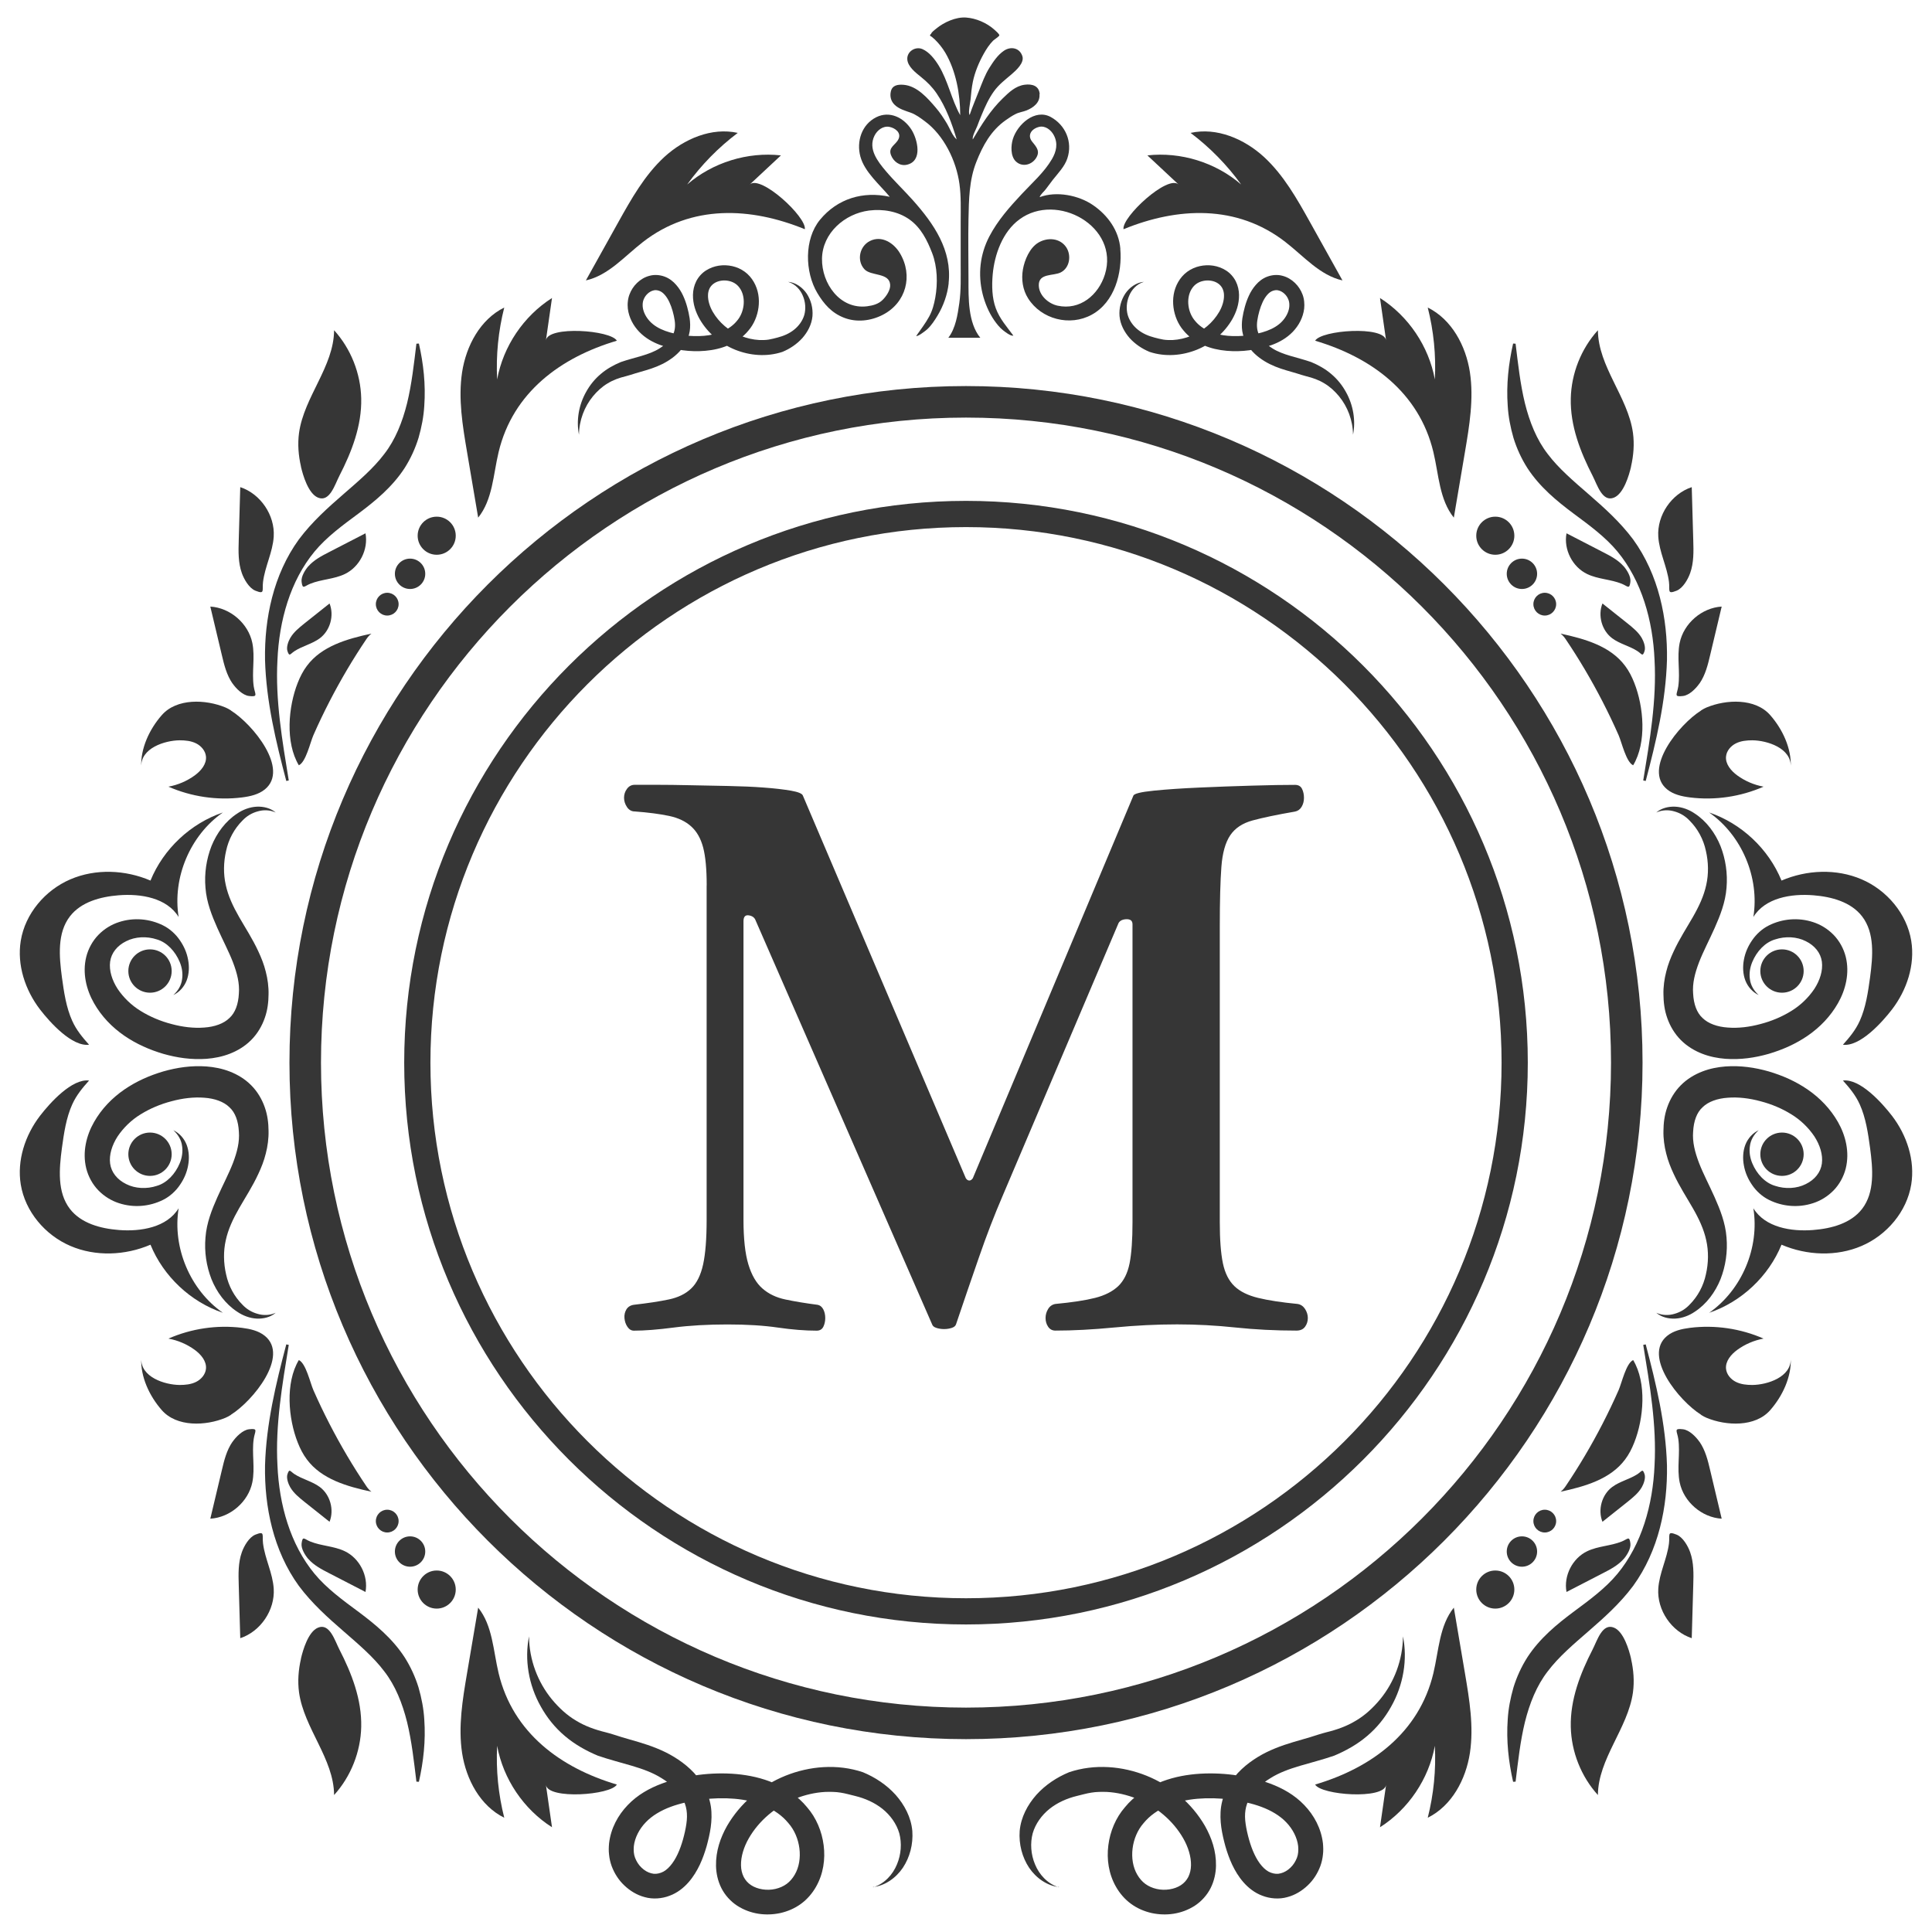 <?xml version="1.0" encoding="UTF-8"?>
<svg id="Layer_1" data-name="Layer 1" xmlns="http://www.w3.org/2000/svg" viewBox="0 0 280 280">
  <defs>
    <style>
      .cls-1 {
        fill: #363636;
      }
    </style>
  </defs>
  <path class="cls-1" d="m102.42,128.31c0-2.34-.17-4.17-.51-5.47-.34-1.3-.92-2.33-1.73-3.06-.81-.74-1.88-1.25-3.21-1.53-1.32-.28-2.99-.5-4.99-.65-.45,0-.82-.21-1.11-.63-.28-.42-.43-.87-.43-1.35s.14-.91.43-1.3c.28-.38.65-.58,1.11-.58h3.18c1.44,0,3.04.02,4.82.06,1.78.04,3.62.08,5.53.11,1.91.04,3.64.11,5.19.23,1.55.11,2.86.27,3.94.45,1.08.19,1.65.44,1.73.74l23.6,55.42c.15.23.32.34.51.34s.36-.11.51-.34l23.26-55.42c.08-.3,1.06-.55,2.95-.74,1.89-.19,4.09-.34,6.61-.45,2.51-.11,5.07-.21,7.66-.28,2.59-.08,4.66-.11,6.21-.11.49,0,.83.19,1.02.58.19.38.28.82.28,1.3s-.11.91-.34,1.3c-.23.38-.55.61-.96.69-2.61.45-4.65.88-6.13,1.28-1.48.4-2.56,1.12-3.26,2.16-.7,1.04-1.13,2.57-1.28,4.59-.15,2.02-.23,4.89-.23,8.59v42.88c0,2.53.15,4.52.45,5.96.3,1.44.86,2.54,1.67,3.32.81.78,1.96,1.34,3.43,1.7,1.47.36,3.38.65,5.73.88.45.07.81.32,1.08.73.26.41.4.85.4,1.31s-.13.89-.4,1.26c-.27.37-.68.56-1.25.56-3.06,0-6.01-.15-8.85-.45-2.84-.3-5.65-.45-8.45-.45-2.95,0-5.98.15-9.1.45-3.12.3-5.97.45-8.54.45-.45,0-.8-.19-1.05-.56-.25-.37-.37-.79-.37-1.26s.12-.9.37-1.31c.25-.41.6-.65,1.05-.73,2.42-.23,4.34-.52,5.76-.88,1.42-.36,2.53-.93,3.35-1.7.81-.78,1.36-1.88,1.65-3.32.28-1.44.42-3.43.42-5.96v-43.16c0-.53-.31-.77-.94-.74-.62.04-1.01.28-1.16.74l-16.73,39.37c-1.17,2.72-2.32,5.69-3.43,8.91-1.12,3.21-2.22,6.45-3.32,9.7-.08.23-.28.4-.62.51-.34.11-.71.17-1.11.17s-.77-.06-1.11-.17c-.34-.11-.55-.28-.62-.51l-25.58-58.54c-.15-.42-.48-.66-.99-.74-.51-.08-.77.21-.77.85v43.27c0,2.76.24,4.92.71,6.47.47,1.55,1.15,2.72,2.04,3.49.89.78,1.99,1.31,3.32,1.59,1.32.28,2.87.54,4.65.77.38.07.66.3.85.67.19.37.28.79.28,1.26s-.1.89-.28,1.26c-.19.37-.51.56-.96.56-1.7,0-3.58-.15-5.64-.45-2.06-.3-4.49-.45-7.29-.45s-5.51.15-7.8.45c-2.29.3-4.21.45-5.76.45-.38,0-.69-.19-.94-.56-.25-.37-.39-.79-.43-1.26-.04-.47.06-.88.28-1.26.23-.37.59-.6,1.08-.67,2-.23,3.69-.48,5.05-.77,1.36-.28,2.45-.81,3.26-1.59.81-.77,1.39-1.94,1.73-3.49.34-1.55.51-3.71.51-6.47v-48.44Z"/>
  <g>
    <path class="cls-1" d="m140,55.95c-54.07,0-98.05,43.99-98.05,98.05s43.99,98.05,98.05,98.05,98.05-43.99,98.05-98.05-43.99-98.05-98.05-98.05Zm0,191.53c-51.54,0-93.48-41.93-93.48-93.48s41.93-93.48,93.48-93.48,93.48,41.93,93.48,93.48-41.93,93.48-93.48,93.48Z"/>
    <path class="cls-1" d="m140,72.59c-44.89,0-81.42,36.52-81.42,81.42s36.52,81.42,81.42,81.42,81.42-36.52,81.42-81.42-36.52-81.42-81.42-81.42Zm0,159.04c-42.8,0-77.62-34.82-77.62-77.62s34.82-77.62,77.62-77.62,77.62,34.82,77.62,77.62-34.82,77.62-77.62,77.62Z"/>
    <g>
      <g>
        <path class="cls-1" d="m240.05,190.26c.86.39,1.8.4,2.63.15.85-.24,1.57-.68,2.16-1.3,1.22-1.21,2.04-2.76,2.39-4.41.38-1.64.41-3.36.05-4.95-.34-1.58-1.05-3.1-1.94-4.65-.88-1.54-1.93-3.13-2.78-4.97-.43-.92-.82-1.89-1.08-2.95-.27-1.03-.43-2.22-.4-3.3.01-1.1.14-2.26.55-3.41.4-1.15,1.06-2.28,1.97-3.19.9-.91,2-1.56,3.11-1.99,1.11-.43,2.24-.64,3.34-.73,2.2-.16,4.29.15,6.29.72,1.99.59,3.89,1.42,5.65,2.63,1.78,1.23,3.3,2.8,4.39,4.72,1.09,1.91,1.71,4.33,1.12,6.71-.3,1.19-.92,2.32-1.77,3.19-.85.87-1.88,1.49-2.96,1.84-2.16.71-4.47.49-6.41-.48-.97-.48-1.84-1.28-2.42-2.14-.6-.86-1.02-1.82-1.2-2.83-.19-1-.15-2.06.21-3.01.37-.95,1.08-1.71,1.93-2.11-.7.62-1.17,1.44-1.27,2.3-.13.85.02,1.71.34,2.48.64,1.55,1.86,2.86,3.31,3.28,1.46.49,3.14.41,4.44-.25,1.32-.64,2.17-1.72,2.34-2.97.17-1.29-.28-2.7-1.09-3.95-.84-1.25-2-2.38-3.33-3.19-1.35-.84-2.89-1.49-4.48-1.9-1.58-.43-3.22-.63-4.73-.51-1.51.1-2.84.57-3.66,1.38-.85.77-1.29,2.02-1.37,3.54-.12,1.48.25,2.95.86,4.55.61,1.57,1.47,3.19,2.26,4.96.78,1.76,1.56,3.7,1.72,5.82.18,2.08-.13,4.15-.87,6.05-.76,1.88-2.03,3.61-3.72,4.71-.82.57-1.84.95-2.83,1-.99.05-2.01-.21-2.73-.82Z"/>
        <circle class="cls-1" cx="216.71" cy="230.37" r="2.76"/>
        <circle class="cls-1" cx="220.57" cy="224.86" r="2.2"/>
        <circle class="cls-1" cx="223.88" cy="220.45" r="1.65"/>
        <path class="cls-1" d="m269.52,160.03c.9,2,1.21,4.2,1.51,6.37.4,3.02.69,6.39-1.16,8.8-1.62,2.1-4.43,2.85-7.07,3.06-3.24.26-6.99-.38-8.69-3.15.92,5.71-1.67,11.84-6.41,15.15,4.69-1.59,8.62-5.29,10.49-9.87,3.66,1.57,7.96,1.75,11.61.18,3.66-1.57,6.55-4.98,7.19-8.9.57-3.5-.63-7.14-2.79-9.96-1.44-1.87-4.63-5.42-7.11-5.11.93,1.03,1.85,2.14,2.43,3.44Z"/>
        <path class="cls-1" d="m153.49,273.49c-1.71-.18-3.32-1.29-4.34-2.8-1.01-1.52-1.51-3.41-1.37-5.34.18-1.98,1.13-3.77,2.42-5.23,1.31-1.45,2.96-2.54,4.75-3.28,3.7-1.24,7.73-.89,11.21.51,3.5,1.41,6.55,3.95,8.48,7.29.95,1.69,1.63,3.62,1.59,5.77-.02,1.07-.26,2.19-.77,3.21-.52,1.04-1.35,1.95-2.3,2.57-1.93,1.24-4.18,1.51-6.27,1.06-1.05-.24-2.07-.67-2.97-1.33-.92-.67-1.64-1.53-2.17-2.45-1.08-1.88-1.38-4.03-1.12-6.04.25-2,1.07-3.99,2.42-5.53,1.28-1.56,2.98-2.7,4.75-3.46,1.78-.77,3.64-1.16,5.47-1.33,1.84-.16,3.67-.11,5.47.12,1.79.24,3.56.6,5.34,1.26,1.77.66,3.52,1.62,4.95,3.12,1.4,1.46,2.44,3.35,2.7,5.53.05.54.07,1.1,0,1.65-.05.56-.19,1.14-.38,1.67-.4,1.06-1.01,2.02-1.83,2.79-.81.77-1.81,1.4-2.97,1.7-1.16.33-2.49.22-3.58-.2-1.13-.41-2.06-1.16-2.76-1.96-.71-.81-1.22-1.68-1.64-2.56-.41-.88-.72-1.77-.98-2.67-.24-.89-.45-1.75-.59-2.72-.13-.96-.18-1.99-.02-3.05.17-1.06.54-2.1,1.07-3.01,1.06-1.83,2.62-3.15,4.24-4.14,1.63-1,3.43-1.65,5.1-2.15l2.47-.72c.8-.25,1.57-.51,2.35-.71,1.56-.38,2.99-.89,4.3-1.69,1.33-.78,2.49-1.86,3.51-3.09,2.03-2.47,3.29-5.71,3.31-9.13.68,3.35.07,7.05-1.72,10.2-.88,1.58-2.04,3.04-3.48,4.25-1.43,1.22-3.12,2.16-4.78,2.85-3.4,1.17-6.71,1.66-9.22,3.25-1.27.77-2.36,1.75-3,2.87-.65,1.12-.82,2.32-.6,3.78.1.71.28,1.5.49,2.25.21.74.46,1.45.77,2.11.61,1.31,1.48,2.38,2.42,2.7.49.17.94.22,1.42.08.48-.12.98-.41,1.39-.81.42-.39.74-.91.94-1.43.2-.51.23-1.08.18-1.7-.14-1.21-.78-2.47-1.73-3.45-.92-.97-2.21-1.72-3.61-2.24-1.4-.52-2.99-.85-4.56-1.06-1.57-.2-3.15-.24-4.69-.11-3.07.26-6.03,1.36-7.8,3.52-1.77,2-2.2,5.31-.93,7.48.31.54.72,1.01,1.17,1.34.46.34,1.03.59,1.64.73,1.22.28,2.59.06,3.52-.55.47-.31.81-.7,1.06-1.17.25-.5.39-1.07.4-1.7.03-1.25-.41-2.67-1.13-3.92-1.47-2.56-3.91-4.62-6.71-5.73-1.4-.56-2.88-.91-4.37-.99-.74-.02-1.49-.02-2.22.1-.72.11-1.42.32-2.14.49-1.42.35-2.8.96-3.94,1.87-1.13.91-2.03,2.15-2.43,3.53-.38,1.42-.28,3.06.34,4.52.6,1.46,1.77,2.77,3.42,3.31Z"/>
        <path class="cls-1" d="m207.74,242.48c.78-3.26.86-6.88,2.96-9.49.54,3.17,1.08,6.33,1.61,9.5.65,3.83,1.3,7.73.72,11.57-.59,3.84-2.63,7.66-6.11,9.38.86-3.4,1.21-6.92,1.03-10.42-.88,4.8-3.83,9.18-7.95,11.8.29-2.04.59-4.08.88-6.13-.31,2.14-9.41,1.48-10.28-.06,8.11-2.4,15.07-7.47,17.14-16.15Z"/>
        <path class="cls-1" d="m238.51,194.84c1.5,5.7,2.91,11.5,3.08,17.54.05,3.02-.25,6.07-1.02,9.04-.77,2.97-2.03,5.87-3.89,8.43-3.84,5.13-9.22,8.19-12.37,12.37-1.61,2.07-2.63,4.64-3.31,7.37-.67,2.75-.99,5.66-1.35,8.62l-.36.02c-.66-2.92-1-5.94-.78-9.03.09-1.55.39-3.1.83-4.63.47-1.53,1.15-3.02,2.03-4.4,1.8-2.76,4.28-4.78,6.63-6.54,2.38-1.76,4.67-3.44,6.41-5.54,3.52-4.25,5.14-10.02,5.38-15.74.32-5.78-.69-11.63-1.64-17.44l.35-.07Z"/>
        <path class="cls-1" d="m236.38,240.4c.37,1.6.5,3.26.28,4.88-.73,5.22-5.04,9.59-5.08,14.87-2.43-2.68-3.85-6.26-3.93-9.88-.09-3.97,1.38-7.75,3.17-11.23.65-1.26,1.4-3.87,3.11-3.14,1.39.59,2.16,3.2,2.46,4.5Z"/>
        <path class="cls-1" d="m244.95,224.96c.54,1.51.5,3.15.45,4.75-.07,2.57-.15,5.14-.22,7.71-2.94-.97-5.04-4.07-4.85-7.16.14-2.27,1.27-4.33,1.55-6.58.15-1.25-.31-1.83,1.1-1.27.93.37,1.66,1.67,1.97,2.55Z"/>
        <path class="cls-1" d="m246.31,208.96c.85,1.23,1.21,2.71,1.55,4.16.55,2.33,1.11,4.65,1.66,6.98-2.88-.17-5.51-2.44-6.09-5.27-.42-2.07.1-4.2-.2-6.29-.17-1.16-.72-1.57.68-1.4.93.11,1.89,1.1,2.39,1.82Z"/>
        <path class="cls-1" d="m235.3,225.95c-.81.92-1.93,1.5-3.02,2.06-1.75.9-3.5,1.81-5.25,2.71-.44-2.34.86-4.89,3.01-5.91,1.57-.75,3.38-.75,4.99-1.4.89-.36,1.11-.88,1.26.27.1.76-.51,1.73-.98,2.27Z"/>
        <path class="cls-1" d="m237.92,215.57c-.49.84-1.27,1.46-2.02,2.07-1.22.97-2.44,1.94-3.66,2.91-.7-1.75-.09-3.93,1.42-5.05,1.11-.82,2.51-1.11,3.66-1.86.64-.42.73-.86,1.02.01.19.58-.13,1.42-.41,1.91Z"/>
        <path class="cls-1" d="m226.17,216.19c.28-.2.53-.5.72-.78,1.96-2.9,3.74-5.92,5.35-9.04.83-1.61,1.61-3.24,2.34-4.9.47-1.08,1.09-3.9,2.11-4.36,1.99,3.32,1.53,8.49.16,11.95-.34.87-.77,1.72-1.33,2.46-2.13,2.86-5.81,3.91-9.34,4.67Z"/>
        <path class="cls-1" d="m246.54,205.06c.28.17.54.32.79.42,2.84,1.18,7.06,1.37,9.23-1.12,1.77-2.02,3.09-4.8,2.97-7.53.13,2.77-3.44,3.87-5.56,3.89-.82,0-1.66-.08-2.4-.45-.73-.37-1.34-1.07-1.42-1.89-.11-1.11.73-2.09,1.63-2.75,1.13-.82,2.44-1.38,3.81-1.63-3.33-1.46-7.05-2.01-10.66-1.56-1.18.15-2.4.42-3.32,1.17-3.57,2.91,1.73,9.43,4.93,11.43Z"/>
        <circle class="cls-1" cx="258.26" cy="167.28" r="3.14"/>
        <path class="cls-1" d="m39.95,190.26c-.86.39-1.8.4-2.63.15-.85-.24-1.57-.68-2.16-1.3-1.22-1.21-2.04-2.76-2.39-4.41-.38-1.64-.41-3.36-.05-4.95.34-1.58,1.05-3.1,1.94-4.65.88-1.54,1.93-3.13,2.78-4.97.43-.92.82-1.89,1.08-2.95.27-1.03.43-2.22.4-3.3-.01-1.1-.14-2.26-.55-3.41-.4-1.15-1.06-2.28-1.97-3.19-.9-.91-2-1.56-3.11-1.99-1.11-.43-2.24-.64-3.34-.73-2.2-.16-4.29.15-6.29.72-1.99.59-3.89,1.42-5.65,2.63-1.78,1.23-3.3,2.8-4.39,4.72-1.09,1.91-1.71,4.33-1.12,6.71.3,1.19.92,2.32,1.77,3.19.85.87,1.88,1.49,2.96,1.84,2.16.71,4.47.49,6.41-.48.97-.48,1.84-1.28,2.42-2.14.6-.86,1.02-1.82,1.2-2.83.19-1,.15-2.06-.21-3.01-.37-.95-1.08-1.71-1.93-2.11.7.62,1.17,1.44,1.27,2.3.13.85-.02,1.71-.34,2.48-.64,1.55-1.86,2.86-3.31,3.28-1.46.49-3.14.41-4.44-.25-1.32-.64-2.17-1.72-2.34-2.97-.17-1.29.28-2.7,1.09-3.95.84-1.25,2-2.38,3.33-3.19,1.35-.84,2.89-1.49,4.48-1.9,1.58-.43,3.22-.63,4.73-.51,1.51.1,2.84.57,3.66,1.38.85.77,1.29,2.02,1.37,3.54.12,1.48-.25,2.95-.86,4.55-.61,1.57-1.47,3.19-2.26,4.96-.78,1.76-1.56,3.7-1.72,5.82-.18,2.08.13,4.15.87,6.05.76,1.88,2.03,3.61,3.72,4.71.82.57,1.84.95,2.83,1,.99.05,2.01-.21,2.73-.82Z"/>
        <circle class="cls-1" cx="63.29" cy="230.37" r="2.76"/>
        <circle class="cls-1" cx="59.43" cy="224.86" r="2.2"/>
        <circle class="cls-1" cx="56.12" cy="220.45" r="1.65"/>
        <path class="cls-1" d="m10.48,160.03c-.9,2-1.21,4.2-1.51,6.37-.4,3.02-.69,6.39,1.16,8.8,1.62,2.1,4.43,2.85,7.07,3.06,3.24.26,6.99-.38,8.69-3.15-.92,5.71,1.67,11.84,6.41,15.15-4.69-1.59-8.62-5.29-10.49-9.87-3.66,1.57-7.96,1.75-11.61.18-3.66-1.57-6.55-4.98-7.19-8.9-.57-3.5.63-7.14,2.79-9.96,1.44-1.87,4.63-5.42,7.11-5.11-.93,1.03-1.85,2.14-2.43,3.44Z"/>
        <path class="cls-1" d="m126.51,273.49c1.71-.18,3.32-1.29,4.34-2.8,1.01-1.52,1.51-3.41,1.37-5.34-.18-1.98-1.13-3.77-2.42-5.23-1.31-1.45-2.96-2.54-4.75-3.28-3.7-1.24-7.73-.89-11.21.51-3.5,1.41-6.55,3.95-8.48,7.29-.95,1.69-1.63,3.62-1.59,5.77.02,1.07.26,2.19.77,3.21.52,1.04,1.35,1.95,2.3,2.57,1.93,1.24,4.18,1.51,6.27,1.06,1.05-.24,2.07-.67,2.97-1.33.92-.67,1.64-1.53,2.17-2.45,1.08-1.88,1.38-4.03,1.12-6.04-.25-2-1.07-3.99-2.42-5.53-1.28-1.56-2.98-2.7-4.75-3.46-1.78-.77-3.64-1.16-5.47-1.33-1.84-.16-3.67-.11-5.47.12-1.79.24-3.56.6-5.34,1.26-1.77.66-3.52,1.62-4.95,3.12-1.4,1.46-2.44,3.35-2.7,5.53-.05.54-.07,1.1,0,1.65.05.56.19,1.14.38,1.67.4,1.06,1.01,2.02,1.83,2.79.81.77,1.81,1.4,2.97,1.7,1.16.33,2.49.22,3.58-.2,1.13-.41,2.06-1.16,2.76-1.96.71-.81,1.22-1.68,1.64-2.56.41-.88.72-1.77.98-2.67.24-.89.45-1.75.59-2.72.13-.96.18-1.99.02-3.05-.17-1.06-.54-2.1-1.07-3.01-1.06-1.83-2.62-3.15-4.24-4.14-1.63-1-3.43-1.65-5.1-2.15l-2.47-.72c-.8-.25-1.57-.51-2.35-.71-1.56-.38-2.99-.89-4.3-1.69-1.33-.78-2.49-1.86-3.51-3.09-2.03-2.47-3.29-5.71-3.31-9.13-.68,3.35-.07,7.05,1.72,10.2.88,1.58,2.04,3.04,3.48,4.25,1.43,1.22,3.12,2.16,4.78,2.85,3.4,1.17,6.71,1.66,9.22,3.25,1.27.77,2.36,1.75,3,2.87.65,1.12.82,2.32.6,3.78-.1.71-.28,1.5-.49,2.25-.21.74-.46,1.45-.77,2.11-.61,1.31-1.48,2.38-2.42,2.7-.49.17-.94.22-1.42.08-.48-.12-.98-.41-1.39-.81-.42-.39-.74-.91-.94-1.43-.2-.51-.23-1.08-.18-1.7.14-1.21.78-2.47,1.73-3.45.92-.97,2.21-1.72,3.61-2.24,1.4-.52,2.99-.85,4.56-1.06,1.57-.2,3.15-.24,4.69-.11,3.07.26,6.03,1.36,7.8,3.52,1.77,2,2.2,5.31.93,7.48-.31.54-.72,1.01-1.17,1.34-.46.34-1.03.59-1.64.73-1.22.28-2.59.06-3.52-.55-.47-.31-.81-.7-1.06-1.17-.25-.5-.39-1.07-.4-1.7-.03-1.25.41-2.67,1.13-3.92,1.47-2.56,3.91-4.62,6.71-5.73,1.4-.56,2.88-.91,4.37-.99.74-.02,1.49-.02,2.22.1.72.11,1.42.32,2.14.49,1.42.35,2.8.96,3.94,1.87,1.13.91,2.03,2.15,2.43,3.53.38,1.42.28,3.06-.34,4.52-.6,1.46-1.77,2.77-3.42,3.31Z"/>
        <path class="cls-1" d="m72.26,242.48c-.78-3.26-.86-6.88-2.96-9.49-.54,3.17-1.08,6.33-1.61,9.5-.65,3.83-1.3,7.73-.72,11.57.59,3.84,2.63,7.66,6.11,9.38-.86-3.4-1.21-6.92-1.03-10.42.88,4.8,3.83,9.18,7.95,11.8-.29-2.04-.59-4.08-.88-6.13.31,2.14,9.41,1.48,10.28-.06-8.11-2.4-15.07-7.47-17.14-16.15Z"/>
        <path class="cls-1" d="m41.49,194.84c-1.5,5.7-2.91,11.5-3.08,17.54-.05,3.02.25,6.07,1.02,9.04.77,2.97,2.03,5.87,3.89,8.43,3.84,5.13,9.22,8.19,12.37,12.37,1.61,2.07,2.63,4.64,3.31,7.37.67,2.75.99,5.66,1.35,8.62l.36.02c.66-2.92,1-5.94.78-9.03-.09-1.55-.39-3.1-.83-4.63-.47-1.53-1.15-3.02-2.03-4.4-1.8-2.76-4.28-4.78-6.63-6.54-2.38-1.76-4.67-3.44-6.41-5.54-3.52-4.25-5.14-10.02-5.38-15.74-.32-5.78.69-11.63,1.64-17.44l-.35-.07Z"/>
        <path class="cls-1" d="m43.62,240.4c-.37,1.6-.5,3.26-.28,4.88.73,5.22,5.04,9.59,5.08,14.87,2.43-2.68,3.85-6.26,3.93-9.88.09-3.97-1.38-7.75-3.17-11.23-.65-1.26-1.4-3.87-3.11-3.14-1.39.59-2.16,3.2-2.46,4.5Z"/>
        <path class="cls-1" d="m35.05,224.96c-.54,1.51-.5,3.15-.45,4.75.07,2.57.15,5.14.22,7.71,2.94-.97,5.04-4.07,4.85-7.16-.14-2.27-1.27-4.33-1.55-6.58-.15-1.25.31-1.83-1.1-1.27-.93.37-1.66,1.67-1.97,2.55Z"/>
        <path class="cls-1" d="m33.69,208.96c-.85,1.23-1.21,2.71-1.55,4.16-.55,2.33-1.11,4.65-1.66,6.98,2.88-.17,5.51-2.44,6.09-5.27.42-2.07-.1-4.2.2-6.29.17-1.16.72-1.57-.68-1.4-.93.11-1.89,1.1-2.39,1.82Z"/>
        <path class="cls-1" d="m44.7,225.95c.81.92,1.93,1.5,3.02,2.06,1.75.9,3.5,1.81,5.25,2.71.44-2.34-.86-4.89-3.01-5.91-1.57-.75-3.38-.75-4.99-1.4-.89-.36-1.11-.88-1.26.27-.1.76.51,1.73.98,2.27Z"/>
        <path class="cls-1" d="m42.08,215.57c.49.84,1.27,1.46,2.02,2.07,1.22.97,2.44,1.94,3.66,2.91.7-1.75.09-3.93-1.42-5.05-1.11-.82-2.51-1.11-3.66-1.86-.64-.42-.73-.86-1.02.01-.19.58.13,1.42.41,1.91Z"/>
        <path class="cls-1" d="m53.83,216.19c-.28-.2-.53-.5-.72-.78-1.96-2.9-3.74-5.92-5.35-9.04-.83-1.61-1.61-3.24-2.34-4.9-.47-1.08-1.09-3.9-2.11-4.36-1.99,3.32-1.53,8.49-.16,11.95.34.87.77,1.72,1.33,2.46,2.13,2.86,5.81,3.91,9.34,4.67Z"/>
        <path class="cls-1" d="m33.46,205.06c-.28.17-.54.32-.79.42-2.84,1.18-7.06,1.37-9.23-1.12-1.77-2.02-3.09-4.8-2.97-7.53-.13,2.77,3.44,3.87,5.56,3.89.82,0,1.66-.08,2.4-.45.73-.37,1.34-1.07,1.42-1.89.11-1.11-.73-2.09-1.63-2.75-1.13-.82-2.44-1.38-3.81-1.63,3.33-1.46,7.05-2.01,10.66-1.56,1.18.15,2.4.42,3.32,1.17,3.57,2.91-1.73,9.43-4.93,11.43Z"/>
        <circle class="cls-1" cx="21.74" cy="167.28" r="3.14"/>
        <path class="cls-1" d="m240.05,117.75c.86-.39,1.8-.4,2.63-.15.85.24,1.57.68,2.16,1.3,1.22,1.21,2.04,2.76,2.39,4.41.38,1.64.41,3.36.05,4.95-.34,1.58-1.05,3.1-1.94,4.65-.88,1.54-1.93,3.13-2.78,4.97-.43.92-.82,1.89-1.08,2.95-.27,1.03-.43,2.22-.4,3.3.01,1.1.14,2.26.55,3.41.4,1.15,1.06,2.28,1.97,3.19.9.91,2,1.56,3.11,1.99,1.11.43,2.24.64,3.34.73,2.2.16,4.29-.15,6.29-.72,1.99-.59,3.89-1.42,5.65-2.63,1.78-1.23,3.3-2.8,4.39-4.72,1.09-1.91,1.71-4.33,1.12-6.71-.3-1.19-.92-2.32-1.77-3.19-.85-.87-1.88-1.49-2.96-1.84-2.16-.71-4.47-.49-6.41.48-.97.48-1.84,1.28-2.42,2.14-.6.86-1.02,1.82-1.2,2.83-.19,1-.15,2.06.21,3.01.37.95,1.08,1.71,1.93,2.11-.7-.62-1.17-1.44-1.27-2.3-.13-.85.02-1.71.34-2.48.64-1.55,1.86-2.86,3.31-3.28,1.46-.49,3.14-.41,4.44.25,1.32.64,2.17,1.72,2.34,2.97.17,1.29-.28,2.7-1.09,3.95-.84,1.25-2,2.38-3.33,3.19-1.35.84-2.89,1.49-4.48,1.9-1.58.43-3.22.63-4.73.51-1.51-.1-2.84-.57-3.66-1.38-.85-.77-1.29-2.02-1.37-3.54-.12-1.48.25-2.95.86-4.55.61-1.57,1.47-3.19,2.26-4.96.78-1.76,1.56-3.7,1.72-5.82.18-2.08-.13-4.15-.87-6.05-.76-1.88-2.03-3.61-3.72-4.71-.82-.57-1.84-.95-2.83-1-.99-.05-2.01.21-2.73.82Z"/>
        <circle class="cls-1" cx="216.71" cy="77.64" r="2.76"/>
        <circle class="cls-1" cx="220.57" cy="83.16" r="2.2"/>
        <circle class="cls-1" cx="223.88" cy="87.56" r="1.65"/>
        <path class="cls-1" d="m269.52,147.98c.9-2,1.21-4.2,1.51-6.37.4-3.02.69-6.39-1.16-8.8-1.62-2.1-4.43-2.85-7.07-3.06-3.24-.26-6.99.38-8.69,3.15.92-5.71-1.67-11.84-6.41-15.15,4.69,1.59,8.62,5.29,10.49,9.87,3.66-1.57,7.96-1.75,11.61-.18,3.66,1.57,6.55,4.98,7.19,8.9.57,3.5-.63,7.14-2.79,9.96-1.44,1.87-4.63,5.42-7.11,5.11.93-1.03,1.85-2.14,2.43-3.44Z"/>
        <path class="cls-1" d="m165.72,40.85c-1.04.11-2.02.79-2.64,1.71-.61.93-.92,2.07-.83,3.25.11,1.21.69,2.3,1.47,3.19.8.88,1.8,1.55,2.89,2,2.26.75,4.71.54,6.83-.31,2.13-.86,3.99-2.41,5.16-4.44.58-1.03.99-2.2.97-3.52-.01-.65-.16-1.34-.47-1.96-.32-.63-.82-1.19-1.4-1.56-1.17-.75-2.55-.92-3.82-.64-.64.14-1.26.41-1.81.81-.56.41-1,.93-1.32,1.49-.66,1.14-.84,2.45-.68,3.68.16,1.22.65,2.43,1.47,3.37.78.95,1.81,1.65,2.89,2.11,1.08.47,2.21.71,3.33.81,1.12.1,2.24.07,3.33-.08,1.09-.15,2.17-.37,3.25-.77,1.08-.4,2.14-.99,3.02-1.9.85-.89,1.49-2.04,1.65-3.37.03-.33.04-.67,0-1-.03-.34-.11-.7-.23-1.02-.24-.65-.62-1.23-1.11-1.7-.49-.47-1.1-.85-1.81-1.03-.71-.2-1.51-.13-2.18.12-.69.25-1.26.71-1.68,1.2-.43.49-.75,1.02-1,1.56-.25.54-.44,1.08-.59,1.63-.15.54-.27,1.07-.36,1.66-.08.58-.11,1.21-.01,1.86.11.65.33,1.28.65,1.83.65,1.12,1.6,1.92,2.58,2.52.99.61,2.09,1.01,3.1,1.31l1.51.44c.49.15.96.31,1.43.43.95.23,1.82.54,2.62,1.03.81.48,1.52,1.13,2.14,1.88,1.23,1.5,2,3.48,2.02,5.56.41-2.04.04-4.3-1.04-6.21-.53-.96-1.24-1.85-2.12-2.59-.87-.75-1.9-1.31-2.91-1.73-2.07-.71-4.09-1.01-5.61-1.98-.77-.47-1.43-1.06-1.82-1.75-.4-.68-.5-1.41-.37-2.3.06-.43.17-.91.3-1.37.13-.45.28-.88.47-1.28.37-.8.9-1.45,1.47-1.64.3-.1.57-.14.86-.05.29.07.6.25.85.49.26.24.45.55.57.87.12.31.14.66.11,1.03-.08.74-.48,1.5-1.05,2.1-.56.59-1.34,1.05-2.2,1.36-.86.32-1.82.52-2.77.65-.95.12-1.92.15-2.86.07-1.87-.16-3.67-.83-4.75-2.14-1.08-1.22-1.34-3.23-.57-4.56.19-.33.44-.62.71-.81.28-.21.63-.36,1-.44.74-.17,1.58-.04,2.14.34.29.19.49.42.65.71.15.3.24.65.24,1.03.02.76-.25,1.63-.69,2.39-.9,1.56-2.38,2.81-4.08,3.49-.85.34-1.75.55-2.66.6-.45.01-.91.01-1.35-.06-.44-.07-.87-.19-1.3-.3-.86-.22-1.71-.58-2.4-1.14-.69-.55-1.24-1.31-1.48-2.15-.23-.86-.17-1.86.21-2.75.36-.89,1.08-1.69,2.08-2.01Z"/>
        <path class="cls-1" d="m207.74,65.53c.78,3.26.86,6.88,2.96,9.49.54-3.17,1.08-6.33,1.61-9.5.65-3.83,1.3-7.73.72-11.57-.59-3.84-2.63-7.66-6.11-9.38.86,3.4,1.21,6.92,1.03,10.42-.88-4.8-3.83-9.18-7.95-11.8.29,2.04.59,4.08.88,6.13-.31-2.14-9.41-1.48-10.28.06,8.11,2.4,15.07,7.47,17.14,16.15Z"/>
        <path class="cls-1" d="m238.51,113.18c1.5-5.7,2.91-11.5,3.08-17.54.05-3.02-.25-6.07-1.02-9.04-.77-2.97-2.03-5.87-3.89-8.43-3.84-5.13-9.22-8.19-12.37-12.37-1.61-2.07-2.63-4.64-3.31-7.37-.67-2.75-.99-5.66-1.35-8.62l-.36-.02c-.66,2.92-1,5.94-.78,9.03.09,1.55.39,3.1.83,4.63.47,1.53,1.15,3.02,2.03,4.4,1.8,2.76,4.28,4.78,6.63,6.54,2.38,1.76,4.67,3.44,6.41,5.54,3.52,4.25,5.14,10.02,5.38,15.74.32,5.78-.69,11.63-1.64,17.44l.35.07Z"/>
        <path class="cls-1" d="m236.38,67.61c.37-1.6.5-3.26.28-4.88-.73-5.22-5.04-9.59-5.08-14.87-2.43,2.68-3.85,6.26-3.93,9.88-.09,3.97,1.38,7.75,3.17,11.23.65,1.26,1.4,3.87,3.11,3.14,1.39-.59,2.16-3.2,2.46-4.5Z"/>
        <path class="cls-1" d="m244.95,83.06c.54-1.51.5-3.15.45-4.75-.07-2.57-.15-5.14-.22-7.71-2.94.97-5.04,4.07-4.85,7.16.14,2.27,1.27,4.33,1.55,6.58.15,1.25-.31,1.83,1.1,1.27.93-.37,1.66-1.67,1.97-2.55Z"/>
        <path class="cls-1" d="m246.31,99.05c.85-1.23,1.21-2.71,1.55-4.16.55-2.33,1.11-4.65,1.66-6.98-2.88.17-5.51,2.44-6.09,5.27-.42,2.07.1,4.2-.2,6.29-.17,1.16-.72,1.57.68,1.4.93-.11,1.89-1.1,2.39-1.82Z"/>
        <path class="cls-1" d="m235.3,82.06c-.81-.92-1.93-1.5-3.02-2.06-1.75-.9-3.5-1.81-5.25-2.71-.44,2.34.86,4.89,3.01,5.91,1.57.75,3.38.75,4.99,1.4.89.36,1.11.88,1.26-.27.1-.76-.51-1.73-.98-2.27Z"/>
        <path class="cls-1" d="m237.92,92.44c-.49-.84-1.27-1.46-2.02-2.07-1.22-.97-2.44-1.94-3.66-2.91-.7,1.75-.09,3.93,1.42,5.05,1.11.82,2.51,1.11,3.66,1.86.64.42.73.86,1.02-.01.19-.58-.13-1.42-.41-1.91Z"/>
        <path class="cls-1" d="m226.17,91.83c.28.2.53.5.72.78,1.96,2.9,3.74,5.92,5.35,9.04.83,1.61,1.61,3.24,2.34,4.9.47,1.08,1.09,3.9,2.11,4.36,1.99-3.32,1.53-8.49.16-11.95-.34-.87-.77-1.72-1.33-2.46-2.13-2.86-5.81-3.91-9.34-4.67Z"/>
        <path class="cls-1" d="m246.54,102.95c.28-.17.54-.32.79-.42,2.84-1.18,7.06-1.37,9.23,1.12,1.77,2.02,3.09,4.8,2.97,7.53.13-2.77-3.44-3.87-5.56-3.89-.82,0-1.66.08-2.4.45-.73.37-1.34,1.07-1.42,1.89-.11,1.11.73,2.09,1.63,2.75,1.13.82,2.44,1.38,3.81,1.63-3.33,1.46-7.05,2.01-10.66,1.56-1.18-.15-2.4-.42-3.32-1.17-3.57-2.91,1.73-9.43,4.93-11.43Z"/>
        <circle class="cls-1" cx="258.26" cy="140.73" r="3.14"/>
        <path class="cls-1" d="m39.95,117.75c-.86-.39-1.8-.4-2.63-.15-.85.24-1.57.68-2.16,1.3-1.22,1.21-2.04,2.76-2.39,4.41-.38,1.64-.41,3.36-.05,4.95.34,1.58,1.05,3.1,1.94,4.65.88,1.54,1.93,3.13,2.78,4.97.43.92.82,1.89,1.08,2.95.27,1.03.43,2.22.4,3.3-.01,1.1-.14,2.26-.55,3.41-.4,1.15-1.06,2.28-1.97,3.19-.9.91-2,1.56-3.11,1.99-1.11.43-2.24.64-3.34.73-2.2.16-4.29-.15-6.29-.72-1.99-.59-3.89-1.42-5.65-2.63-1.78-1.23-3.3-2.8-4.39-4.72-1.09-1.91-1.71-4.33-1.12-6.71.3-1.19.92-2.32,1.77-3.19.85-.87,1.88-1.49,2.96-1.84,2.16-.71,4.47-.49,6.41.48.97.48,1.84,1.28,2.42,2.14.6.86,1.02,1.82,1.2,2.83.19,1,.15,2.06-.21,3.01-.37.95-1.08,1.71-1.93,2.11.7-.62,1.17-1.44,1.27-2.3.13-.85-.02-1.71-.34-2.48-.64-1.55-1.86-2.86-3.31-3.28-1.46-.49-3.14-.41-4.44.25-1.32.64-2.17,1.72-2.34,2.97-.17,1.29.28,2.7,1.09,3.95.84,1.25,2,2.38,3.33,3.19,1.35.84,2.89,1.49,4.48,1.9,1.58.43,3.22.63,4.73.51,1.51-.1,2.84-.57,3.66-1.38.85-.77,1.29-2.02,1.37-3.54.12-1.48-.25-2.95-.86-4.55-.61-1.57-1.47-3.19-2.26-4.96-.78-1.76-1.56-3.7-1.72-5.82-.18-2.08.13-4.15.87-6.05.76-1.88,2.03-3.61,3.72-4.71.82-.57,1.84-.95,2.83-1,.99-.05,2.01.21,2.73.82Z"/>
        <circle class="cls-1" cx="63.29" cy="77.64" r="2.76"/>
        <circle class="cls-1" cx="59.43" cy="83.16" r="2.2"/>
        <circle class="cls-1" cx="56.12" cy="87.56" r="1.65"/>
        <path class="cls-1" d="m10.48,147.98c-.9-2-1.21-4.2-1.51-6.37-.4-3.02-.69-6.39,1.16-8.8,1.62-2.1,4.43-2.85,7.07-3.06,3.24-.26,6.99.38,8.69,3.15-.92-5.71,1.67-11.84,6.41-15.15-4.69,1.59-8.62,5.29-10.49,9.87-3.66-1.57-7.96-1.75-11.61-.18-3.66,1.57-6.55,4.98-7.19,8.9-.57,3.5.63,7.14,2.79,9.96,1.44,1.87,4.63,5.42,7.11,5.11-.93-1.03-1.85-2.14-2.43-3.44Z"/>
        <path class="cls-1" d="m114.28,40.85c1.04.11,2.02.79,2.64,1.71.61.93.92,2.07.83,3.25-.11,1.21-.69,2.3-1.47,3.19-.8.88-1.8,1.55-2.89,2-2.26.75-4.71.54-6.83-.31-2.13-.86-3.99-2.41-5.16-4.44-.58-1.03-.99-2.2-.97-3.52.01-.65.16-1.34.47-1.96.32-.63.82-1.19,1.4-1.56,1.17-.75,2.55-.92,3.82-.64.64.14,1.26.41,1.81.81.56.41,1,.93,1.32,1.49.66,1.14.84,2.45.68,3.68-.16,1.22-.65,2.43-1.47,3.37-.78.95-1.81,1.65-2.89,2.11-1.08.47-2.21.71-3.33.81-1.12.1-2.24.07-3.33-.08-1.09-.15-2.17-.37-3.25-.77-1.08-.4-2.14-.99-3.02-1.9-.85-.89-1.49-2.04-1.65-3.37-.03-.33-.04-.67,0-1,.03-.34.11-.7.23-1.02.24-.65.62-1.23,1.11-1.7.49-.47,1.1-.85,1.81-1.03.71-.2,1.51-.13,2.18.12.69.25,1.26.71,1.68,1.2.43.49.75,1.02,1,1.56.25.54.44,1.08.59,1.63.15.54.27,1.07.36,1.66.08.58.11,1.21.01,1.86-.11.65-.33,1.28-.65,1.83-.65,1.12-1.6,1.92-2.58,2.52-.99.61-2.09,1.01-3.1,1.31l-1.51.44c-.49.15-.96.31-1.43.43-.95.23-1.82.54-2.62,1.03-.81.48-1.52,1.13-2.14,1.88-1.23,1.5-2,3.48-2.02,5.56-.41-2.04-.04-4.3,1.04-6.21.53-.96,1.24-1.85,2.12-2.59.87-.75,1.9-1.31,2.91-1.73,2.07-.71,4.09-1.01,5.61-1.98.77-.47,1.43-1.06,1.82-1.75.4-.68.5-1.41.37-2.3-.06-.43-.17-.91-.3-1.37-.13-.45-.28-.88-.47-1.28-.37-.8-.9-1.45-1.47-1.64-.3-.1-.57-.14-.86-.05-.29.07-.6.25-.85.49-.26.24-.45.55-.57.87-.12.31-.14.66-.11,1.03.08.74.48,1.5,1.05,2.1.56.59,1.34,1.05,2.2,1.36.86.32,1.82.52,2.77.65.95.12,1.92.15,2.86.07,1.87-.16,3.67-.83,4.75-2.14,1.08-1.22,1.34-3.23.57-4.56-.19-.33-.44-.62-.71-.81-.28-.21-.63-.36-1-.44-.74-.17-1.58-.04-2.14.34-.29.19-.49.42-.65.71-.15.3-.24.65-.24,1.03-.02.76.25,1.63.69,2.39.9,1.56,2.38,2.81,4.08,3.49.85.34,1.75.55,2.66.6.45.01.91.01,1.35-.06.44-.07.87-.19,1.3-.3.86-.22,1.71-.58,2.4-1.14.69-.55,1.24-1.31,1.48-2.15.23-.86.17-1.86-.21-2.75-.36-.89-1.08-1.69-2.08-2.01Z"/>
        <path class="cls-1" d="m72.26,65.53c-.78,3.26-.86,6.88-2.96,9.49-.54-3.17-1.08-6.33-1.61-9.5-.65-3.83-1.3-7.73-.72-11.57.59-3.84,2.63-7.66,6.11-9.38-.86,3.4-1.21,6.92-1.03,10.42.88-4.8,3.83-9.18,7.95-11.8-.29,2.04-.59,4.08-.88,6.13.31-2.14,9.41-1.48,10.28.06-8.11,2.4-15.07,7.47-17.14,16.15Z"/>
        <path class="cls-1" d="m93.16,35.09c-2.65,2.05-4.98,4.82-8.25,5.55,1.56-2.81,3.13-5.61,4.69-8.42,1.89-3.39,3.83-6.84,6.68-9.47,2.86-2.62,6.85-4.33,10.64-3.49-2.8,2.11-5.28,4.64-7.33,7.48,3.69-3.19,8.74-4.76,13.59-4.22-1.51,1.41-3.02,2.82-4.52,4.22,1.58-1.47,8.27,4.74,7.98,6.48-7.82-3.2-16.42-3.62-23.47,1.86Z"/>
        <path class="cls-1" d="m186.31,35.09c2.65,2.05,4.98,4.82,8.25,5.55-1.56-2.81-3.13-5.61-4.69-8.42-1.89-3.39-3.83-6.84-6.68-9.47-2.86-2.62-6.85-4.33-10.64-3.49,2.8,2.11,5.28,4.64,7.33,7.48-3.69-3.19-8.74-4.76-13.59-4.22,1.51,1.41,3.02,2.82,4.52,4.22-1.58-1.47-8.27,4.74-7.98,6.48,7.82-3.2,16.42-3.62,23.47,1.86Z"/>
        <path class="cls-1" d="m41.49,113.18c-1.5-5.7-2.91-11.5-3.08-17.54-.05-3.02.25-6.07,1.02-9.04.77-2.97,2.03-5.87,3.89-8.43,3.84-5.13,9.22-8.19,12.37-12.37,1.61-2.07,2.63-4.64,3.31-7.37.67-2.75.99-5.66,1.35-8.62l.36-.02c.66,2.92,1,5.94.78,9.03-.09,1.55-.39,3.1-.83,4.63-.47,1.53-1.15,3.02-2.03,4.4-1.8,2.76-4.28,4.78-6.63,6.54-2.38,1.76-4.67,3.44-6.41,5.54-3.52,4.25-5.14,10.02-5.38,15.74-.32,5.78.69,11.63,1.64,17.44l-.35.07Z"/>
        <path class="cls-1" d="m43.62,67.61c-.37-1.6-.5-3.26-.28-4.88.73-5.22,5.04-9.59,5.08-14.87,2.43,2.68,3.85,6.26,3.93,9.88.09,3.97-1.38,7.75-3.17,11.23-.65,1.26-1.4,3.87-3.11,3.14-1.39-.59-2.16-3.2-2.46-4.5Z"/>
        <path class="cls-1" d="m35.05,83.06c-.54-1.51-.5-3.15-.45-4.75.07-2.57.15-5.14.22-7.71,2.94.97,5.04,4.07,4.85,7.16-.14,2.27-1.27,4.33-1.55,6.58-.15,1.25.31,1.83-1.1,1.27-.93-.37-1.66-1.67-1.97-2.55Z"/>
        <path class="cls-1" d="m33.69,99.05c-.85-1.23-1.21-2.71-1.55-4.16-.55-2.33-1.11-4.65-1.66-6.98,2.88.17,5.51,2.44,6.09,5.27.42,2.07-.1,4.2.2,6.29.17,1.16.72,1.57-.68,1.4-.93-.11-1.89-1.1-2.39-1.82Z"/>
        <path class="cls-1" d="m44.7,82.06c.81-.92,1.93-1.5,3.02-2.06,1.75-.9,3.5-1.81,5.25-2.71.44,2.34-.86,4.89-3.01,5.91-1.57.75-3.38.75-4.99,1.4-.89.36-1.11.88-1.26-.27-.1-.76.51-1.73.98-2.27Z"/>
        <path class="cls-1" d="m42.08,92.44c.49-.84,1.27-1.46,2.02-2.07,1.22-.97,2.44-1.94,3.66-2.91.7,1.75.09,3.93-1.42,5.05-1.11.82-2.51,1.11-3.66,1.86-.64.42-.73.86-1.02-.01-.19-.58.13-1.42.41-1.91Z"/>
        <path class="cls-1" d="m53.83,91.83c-.28.2-.53.5-.72.78-1.96,2.9-3.74,5.92-5.35,9.04-.83,1.61-1.61,3.24-2.34,4.9-.47,1.08-1.09,3.9-2.11,4.36-1.99-3.32-1.53-8.49-.16-11.95.34-.87.77-1.72,1.33-2.46,2.13-2.86,5.81-3.91,9.34-4.67Z"/>
        <path class="cls-1" d="m33.46,102.95c-.28-.17-.54-.32-.79-.42-2.84-1.18-7.06-1.37-9.23,1.12-1.77,2.02-3.09,4.8-2.97,7.53-.13-2.77,3.44-3.87,5.56-3.89.82,0,1.66.08,2.4.45.73.37,1.34,1.07,1.42,1.89.11,1.11-.73,2.09-1.63,2.75-1.13.82-2.44,1.38-3.81,1.63,3.33,1.46,7.05,2.01,10.66,1.56,1.18-.15,2.4-.42,3.32-1.17,3.57-2.91-1.73-9.43-4.93-11.43Z"/>
        <circle class="cls-1" cx="21.74" cy="140.73" r="3.14"/>
      </g>
      <path class="cls-1" d="m150.65,13.68c.1,1.18-.88,1.92-1.87,2.32-.53.21-1.1.27-1.6.53-.5.25-.99.58-1.44.9-2.13,1.51-3.3,3.65-4.24,6.03-1.05,2.65-1.08,5.44-1.14,8.27-.06,2.93,0,5.87,0,8.8,0,2.65-.08,6.23,1.71,8.42h-4.63c1.06-1.38,1.35-3.34,1.59-5.02.26-1.87.2-3.76.2-5.64,0-2.05,0-4.09,0-6.14,0-1.82.07-3.68-.18-5.49-.46-3.37-2.26-7.07-5.03-9.1-.62-.46-1.3-.97-2.03-1.23-.79-.28-1.7-.53-2.32-1.13-.55-.52-.73-1.23-.56-1.96.21-.9,1.02-1.02,1.85-.95,1.94.16,3.47,1.92,4.65,3.3.63.73,1.13,1.5,1.63,2.32.41.68.8,1.8,1.41,2.29-.69-2.29-1.55-4.67-2.9-6.65-.64-.94-1.35-1.65-2.23-2.36-.77-.63-1.98-1.52-2.03-2.62-.05-1.13,1.19-1.88,2.18-1.46,1.01.43,1.8,1.47,2.36,2.37,1.38,2.25,1.85,4.93,3.13,7.21,0-3.03-.61-6.41-2.16-9.05-.41-.69-.95-1.37-1.53-1.93-.15-.14-.3-.27-.45-.39-.28-.11-.31-.24-.08-.42.1-.28.53-.57.75-.76,1.12-.92,2.84-1.7,4.31-1.6,1.46.1,3.02.78,4.11,1.76.14.13.74.62.72.83-.01.13-.78.64-.91.77-.55.56-.98,1.23-1.36,1.91-.69,1.24-1.27,2.63-1.56,4.01-.18.86-.26,1.74-.34,2.61-.03.34-.39,2-.13,2.22.4-1.19.91-2.37,1.37-3.54.44-1.11.85-2.26,1.49-3.28.58-.92,1.2-1.86,2.11-2.48.97-.66,2.27-.45,2.67.79.31.96-.9,2.05-1.55,2.61-.92.79-1.85,1.48-2.57,2.48-.75,1.04-1.29,2.23-1.78,3.42-.23.55-.45,1.1-.65,1.65-.17.44-.74,1.44-.64,1.91,1.28-2.16,2.54-4.2,4.35-5.96.91-.88,1.84-1.79,3.16-1.97,1.09-.15,2.11.15,2.19,1.36Z"/>
      <path class="cls-1" d="m137.48,41.03c.52-4.76-2.16-8.62-5.16-11.99-1.29-1.45-2.7-2.78-3.95-4.26-1.18-1.4-2.58-3.19-1.64-5.1.39-.8,1.25-1.48,2.18-1.29.82.16,1.74.84,1.31,1.76-.41.88-1.53,1.17-1.09,2.33.35.92,1.27,1.62,2.28,1.4,2.37-.51,1.57-3.72.66-5.13-1.11-1.71-3.13-2.73-5.08-1.76-2.1,1.05-2.89,3.5-2.3,5.69.61,2.26,2.82,4.09,4.26,5.84-3.86-.85-7.57.25-10.11,3.33-2.31,2.81-2.2,7.56-.39,10.61.96,1.61,2.07,2.88,3.85,3.58,1.83.72,3.9.48,5.63-.41,3.39-1.74,4.44-5.68,2.49-8.94-.87-1.46-2.63-2.63-4.35-1.76-1.5.76-1.94,2.82-.8,4.08.95,1.04,3.61.46,3.74,2.25.06.77-.56,1.68-1.09,2.2-.61.61-1.43.82-2.26.93-3.93.48-6.58-3.3-6.53-6.9.06-3.72,3.3-6.53,6.83-6.98,2-.25,4.18.11,5.85,1.3s2.57,3.01,3.29,4.88c.76,1.98.82,4.36.45,6.43-.18.99-.41,1.87-.89,2.76-.53.98-1.24,1.89-1.87,2.8.17.17,1.39-.77,1.57-.94.61-.56,1.1-1.31,1.52-2.01.85-1.41,1.43-3.04,1.61-4.68Z"/>
      <path class="cls-1" d="m162.37,36.04c-.22-2.62-1.81-4.83-3.93-6.29-2.1-1.46-5.33-2.09-7.76-1.18.09-.38.67-.84.89-1.16.34-.46.68-.92,1.03-1.37.75-.94,1.71-1.93,2.09-3.09.79-2.37-.26-4.83-2.42-6-2.28-1.23-4.83,1.09-5.48,3.21-.29.94-.35,2.45.41,3.21.88.87,2.23.58,2.9-.38.7-1.02.16-1.64-.49-2.43-.79-.96-.12-1.9.98-2.17.9-.22,1.74.45,2.14,1.21.63,1.19.37,2.36-.28,3.47-1.11,1.9-2.87,3.44-4.36,5.04-1.77,1.89-3.5,3.84-4.71,6.16-1.36,2.62-1.67,5.49-.97,8.34.33,1.32.9,2.68,1.68,3.81.35.5.77,1.04,1.25,1.42.27.22,1.17.93,1.52.79-.95-1.28-1.98-2.43-2.54-3.95-.56-1.51-.59-3.3-.45-4.89.26-2.92,1.44-6.2,3.87-7.99,5.44-4.03,14.55,1.05,12.39,7.98-.93,2.98-3.62,5.23-6.86,4.52-1.32-.29-2.7-1.48-2.72-2.95-.03-1.79,2.12-1.33,3.18-1.87,1.31-.66,1.57-2.47.8-3.64-.91-1.36-2.71-1.47-4.04-.68-1.26.75-2,2.51-2.24,3.88-.25,1.43-.04,2.95.75,4.2,1.92,3.04,6.06,4.1,9.22,2.37,3.32-1.81,4.45-6.06,4.14-9.57Z"/>
    </g>
  </g>
</svg>